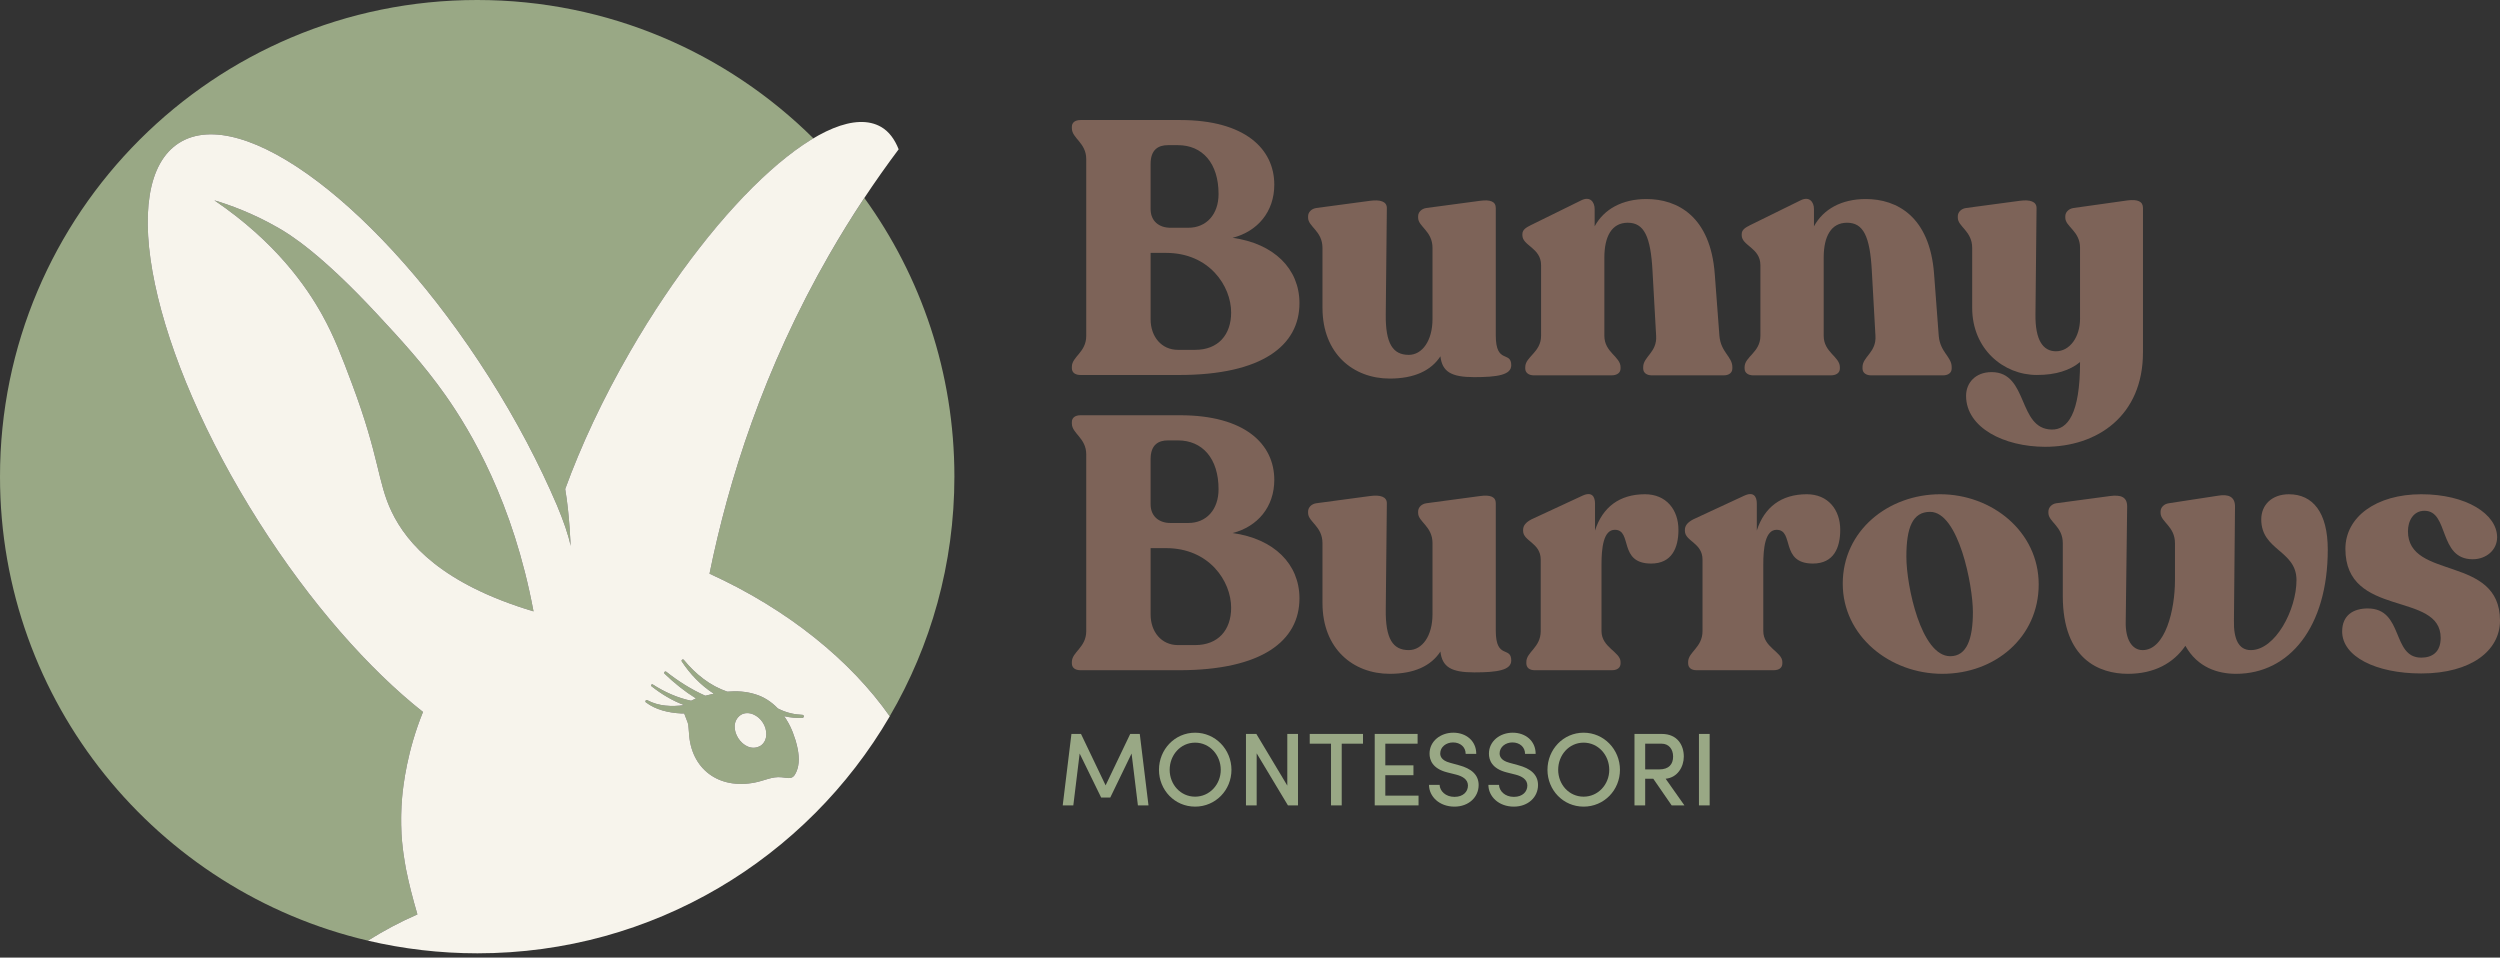 <svg width="295" height="113" viewBox="0 0 295 113" fill="none" xmlns="http://www.w3.org/2000/svg">
<rect x="0" y="0" width="295" height="113" fill="#333333" stroke="none"/>
<path d="M126.48 43.444V43.274C126.48 42.088 128.177 41.579 128.177 39.63V18.782C128.177 16.832 126.48 16.324 126.48 15.138V14.968C126.48 14.459 126.862 14.163 127.499 14.163H139.251C146.887 14.163 150.366 17.553 150.366 21.791C150.366 24.969 148.414 27.3 145.445 28.062C150.323 28.74 153.336 31.706 153.336 35.774C153.336 40.774 148.924 44.249 139.123 44.249H127.499C126.862 44.249 126.48 43.952 126.48 43.444ZM138.105 26.875H140.226C142.347 26.875 143.79 25.307 143.79 22.892C143.79 19.248 141.88 17.129 138.995 17.129H137.807C136.704 17.129 135.771 17.638 135.771 19.333V24.672C135.771 26.07 136.747 26.875 138.105 26.875ZM138.996 41.282H141.032C143.748 41.282 145.275 39.503 145.275 36.875C145.275 33.739 142.687 29.841 137.596 29.841H135.772V37.68C135.772 39.714 137.044 41.282 138.996 41.282V41.282Z" fill="#7D6358"/>
<path d="M156.052 36.324V29.248C156.052 27.257 154.355 26.748 154.355 25.689V25.519C154.355 25.053 154.737 24.63 155.331 24.544L161.653 23.697C162.883 23.528 163.647 23.782 163.647 24.544L163.52 37.087C163.477 40.562 164.368 41.875 166.235 41.875C167.805 41.875 169.036 40.223 169.036 37.638V29.247C169.036 27.256 167.339 26.747 167.339 25.688V25.519C167.339 25.052 167.721 24.629 168.314 24.544L174.636 23.697C175.866 23.527 176.502 23.781 176.502 24.544V39.587C176.502 43.019 178.327 41.366 178.327 43.104C178.327 44.247 176.672 44.502 173.957 44.502C171.241 44.502 170.181 43.866 169.969 42.044C168.866 43.739 166.872 44.671 163.986 44.671C159.701 44.671 156.053 41.748 156.053 36.324L156.052 36.324Z" fill="#7D6358"/>
<path d="M193.897 43.486V43.316C193.897 42.088 195.552 41.579 195.424 39.63L195 32.045C194.788 27.85 193.982 26.282 192.073 26.282C190.164 26.282 189.315 27.935 189.315 30.393V39.63C189.315 41.579 191.224 42.087 191.224 43.316V43.486C191.224 43.995 190.8 44.291 190.163 44.291H180.999C180.405 44.291 179.98 43.995 179.98 43.486V43.316C179.98 42.088 181.847 41.579 181.847 39.63V31.282C181.847 29.248 179.641 28.994 179.641 27.765V27.638C179.641 27.13 180.023 26.875 180.617 26.578L186.557 23.655C187.617 23.104 188.169 23.825 188.169 24.672V26.706C189.272 24.672 191.436 23.486 194.278 23.486C197.969 23.486 201.83 25.563 202.339 32.3L202.891 39.631C203.061 41.58 204.418 42.088 204.418 43.317V43.487C204.418 43.995 203.994 44.292 203.4 44.292H194.915C194.321 44.292 193.897 43.995 193.897 43.487V43.486Z" fill="#7D6358"/>
<path d="M219.777 43.486V43.316C219.777 42.088 221.432 41.579 221.304 39.63L220.88 32.045C220.668 27.85 219.862 26.282 217.953 26.282C216.044 26.282 215.195 27.935 215.195 30.393V39.63C215.195 41.579 217.104 42.087 217.104 43.316V43.486C217.104 43.995 216.68 44.291 216.043 44.291H206.879C206.285 44.291 205.861 43.995 205.861 43.486V43.316C205.861 42.088 207.727 41.579 207.727 39.63V31.282C207.727 29.248 205.521 28.994 205.521 27.765V27.638C205.521 27.13 205.903 26.875 206.497 26.578L212.437 23.655C213.497 23.104 214.049 23.825 214.049 24.672V26.706C215.152 24.672 217.316 23.486 220.158 23.486C223.849 23.486 227.71 25.563 228.219 32.3L228.771 39.631C228.941 41.58 230.298 42.088 230.298 43.317V43.487C230.298 43.995 229.874 44.292 229.281 44.292H220.795C220.201 44.292 219.777 43.995 219.777 43.487V43.486Z" fill="#7D6358"/>
<path d="M231.997 46.706C231.997 45.18 233.1 43.909 235.009 43.909C239.378 43.909 238.063 50.604 242.094 50.688C243.96 50.731 245.446 48.867 245.446 42.764V42.722C244.257 43.697 242.603 44.247 240.354 44.247C236.408 44.247 232.718 41.197 232.718 36.324V29.247C232.718 27.256 231.021 26.747 231.021 25.688V25.519C231.021 25.052 231.403 24.629 231.997 24.544L238.318 23.697C239.549 23.527 240.312 23.781 240.312 24.544L240.185 37.087C240.143 40.137 241.076 41.451 242.603 41.451C244.215 41.451 245.446 39.799 245.446 37.595V29.247C245.446 27.256 243.706 26.747 243.706 25.688V25.519C243.706 25.052 244.088 24.629 244.682 24.544L251.003 23.654C252.276 23.485 252.87 23.781 252.87 24.544V41.578C252.87 49.078 247.482 52.722 241.33 52.722C236.493 52.722 231.997 50.477 231.997 46.705V46.706Z" fill="#7D6358"/>
<path d="M126.48 78.281V78.112C126.48 76.924 128.177 76.417 128.177 74.467V53.619C128.177 51.67 126.48 51.161 126.48 49.974V49.805C126.48 49.296 126.862 49 127.499 49H139.251C146.887 49 150.366 52.39 150.366 56.627C150.366 59.805 148.414 62.136 145.445 62.899C150.323 63.576 153.336 66.543 153.336 70.611C153.336 75.611 148.924 79.086 139.123 79.086H127.499C126.862 79.086 126.48 78.789 126.48 78.281ZM138.105 61.712H140.226C142.347 61.712 143.79 60.145 143.79 57.729C143.79 54.085 141.88 51.967 138.995 51.967H137.807C136.704 51.967 135.771 52.475 135.771 54.17V59.509C135.771 60.907 136.747 61.712 138.105 61.712ZM138.996 76.12H141.032C143.748 76.12 145.275 74.34 145.275 71.713C145.275 68.578 142.687 64.679 137.596 64.679H135.772V72.518C135.772 74.551 137.044 76.12 138.996 76.12Z" fill="#7D6358"/>
<path d="M156.052 71.162V64.085C156.052 62.094 154.355 61.585 154.355 60.526V60.356C154.355 59.89 154.737 59.467 155.331 59.382L161.653 58.534C162.883 58.364 163.647 58.619 163.647 59.382L163.52 71.924C163.477 75.399 164.368 76.713 166.235 76.713C167.805 76.713 169.036 75.06 169.036 72.476V64.086C169.036 62.095 167.339 61.586 167.339 60.526V60.357C167.339 59.891 167.721 59.467 168.314 59.383L174.636 58.535C175.866 58.365 176.502 58.62 176.502 59.383V74.425C176.502 77.858 178.327 76.205 178.327 77.943C178.327 79.086 176.672 79.341 173.957 79.341C171.241 79.341 170.181 78.705 169.969 76.883C168.866 78.578 166.872 79.51 163.986 79.51C159.701 79.51 156.053 76.587 156.053 71.162L156.052 71.162Z" fill="#7D6358"/>
<path d="M180.108 78.281V78.112C180.108 76.924 181.805 76.417 181.805 74.467V66.034C181.805 64.042 179.727 63.873 179.727 62.644V62.517C179.727 62.008 180.066 61.628 180.703 61.288L186.727 58.491C187.83 57.982 188.212 58.576 188.212 59.423V62.601C189.103 59.846 191.097 58.321 194.11 58.321C196.613 58.321 198.056 60.143 198.056 62.516C198.056 64.635 197.292 66.499 194.832 66.499C190.928 66.499 192.668 62.516 190.546 62.516C189.189 62.516 188.977 64.72 188.977 66.584V74.466C188.977 76.415 191.225 76.924 191.225 78.111V78.28C191.225 78.789 190.843 79.085 190.207 79.085H181.085C180.491 79.085 180.11 78.788 180.11 78.28L180.108 78.281Z" fill="#7D6358"/>
<path d="M199.2 78.281V78.112C199.2 76.924 200.897 76.417 200.897 74.467V66.034C200.897 64.042 198.818 63.873 198.818 62.644V62.517C198.818 62.008 199.158 61.628 199.794 61.288L205.819 58.491C206.922 57.982 207.304 58.576 207.304 59.423V62.601C208.195 59.846 210.19 58.321 213.202 58.321C215.705 58.321 217.147 60.143 217.147 62.516C217.147 64.635 216.384 66.499 213.923 66.499C210.02 66.499 211.759 62.516 209.638 62.516C208.281 62.516 208.068 64.72 208.068 66.584V74.466C208.068 76.415 210.317 76.924 210.317 78.111V78.28C210.317 78.789 209.935 79.085 209.298 79.085H200.177C199.583 79.085 199.202 78.788 199.202 78.28L199.2 78.281Z" fill="#7D6358"/>
<path d="M217.444 68.873C217.444 62.602 222.831 58.322 228.942 58.322C235.052 58.322 240.566 62.729 240.566 68.958C240.566 75.187 235.433 79.51 229.196 79.51C222.96 79.51 217.444 75.018 217.444 68.873ZM230.129 77.433C232.08 77.433 232.802 75.4 232.802 72.222C232.802 69.043 231.105 60.399 227.753 60.399C225.674 60.399 224.952 62.264 224.952 65.696C224.952 69.128 226.691 77.433 230.128 77.433H230.129Z" fill="#7D6358"/>
<path d="M257.876 76.205C256.476 78.239 254.228 79.51 251.088 79.51C247.736 79.51 243.409 77.815 243.409 70.315V64.086C243.409 62.095 241.712 61.586 241.712 60.526V60.357C241.712 59.891 242.094 59.467 242.646 59.383L248.968 58.535C250.24 58.365 251.004 58.62 251.004 59.764L250.835 73.409C250.792 75.4 251.555 76.713 252.828 76.713C255.501 76.713 256.646 71.967 256.646 68.493V64.086C256.646 62.095 254.949 61.586 254.949 60.526V60.357C254.949 59.891 255.331 59.467 255.925 59.383L261.738 58.492C262.968 58.281 263.731 58.62 263.731 59.764L263.604 73.239C263.561 75.4 264.155 76.713 265.598 76.713C268.483 76.713 270.986 71.967 270.986 68.45C270.986 64.933 266.828 64.976 266.828 61.289C266.828 59.594 268.059 58.323 270.095 58.323C272.896 58.323 274.677 60.442 274.677 64.849C274.677 74.001 270.138 79.51 263.858 79.51C261.737 79.51 259.318 78.79 257.875 76.205H257.876Z" fill="#7D6358"/>
<path d="M276.375 74.509C276.375 72.602 277.691 71.797 279.387 71.797C283.672 71.797 282.187 77.602 285.709 77.602C286.981 77.602 288 76.966 288 75.272C288 69.721 276.757 72.984 276.757 64.763C276.757 60.991 280.406 58.322 285.709 58.322C291.012 58.322 294.66 60.653 294.66 63.407C294.66 64.891 293.388 65.992 291.775 65.992C287.702 65.992 289.017 60.272 286.09 60.272C284.774 60.272 284.138 61.459 284.138 62.688C284.138 68.493 295 65.442 295 73.239C295 76.756 291.606 79.468 285.709 79.468C280.363 79.468 276.374 77.476 276.374 74.51L276.375 74.509Z" fill="#7D6358"/>
<path d="M135.523 95.036H134.273L133.526 88.917L131.014 94.106H129.935L127.399 88.917L126.652 95.036H125.401L126.43 86.604H127.558L130.462 92.674L133.366 86.604H134.493L135.522 95.036H135.523Z" fill="#99A885"/>
<path d="M136.759 90.838C136.759 88.44 138.621 86.458 141.024 86.458C143.426 86.458 145.312 88.441 145.312 90.838C145.312 93.236 143.437 95.182 141.024 95.182C138.61 95.182 136.759 93.224 136.759 90.838ZM144.049 90.838C144.049 89.1 142.75 87.632 141.023 87.632C139.296 87.632 138.021 89.1 138.021 90.838C138.021 92.576 139.308 94.007 141.023 94.007C142.738 94.007 144.049 92.564 144.049 90.838Z" fill="#99A885"/>
<path d="M151.902 86.604H153.164V95.036H151.976L148.287 88.892V95.036H147.025V86.604H148.25L151.902 92.699V86.604Z" fill="#99A885"/>
<path d="M160.834 86.604V87.754H158.322V95.036H157.06V87.754H154.548V86.604H160.834Z" fill="#99A885"/>
<path d="M163.467 93.885H167.388V95.035H162.217V86.603H167.277V87.753H163.467V90.311H166.787V91.473H163.467V93.884V93.885Z" fill="#99A885"/>
<path d="M168.624 92.612H169.874C169.899 93.334 170.572 94.031 171.626 94.031C172.68 94.031 173.219 93.395 173.219 92.698C173.219 91.951 172.546 91.597 171.859 91.413L170.781 91.143C168.979 90.69 168.686 89.626 168.686 88.928C168.686 87.448 169.997 86.457 171.492 86.457C172.987 86.457 174.199 87.411 174.199 88.953H172.949C172.949 88.157 172.325 87.607 171.454 87.607C170.658 87.607 169.947 88.132 169.947 88.904C169.947 89.174 170.033 89.724 171.098 90.006L172.164 90.299C173.586 90.679 174.48 91.401 174.48 92.637C174.48 94.044 173.329 95.182 171.625 95.182C169.824 95.182 168.623 93.971 168.623 92.612H168.624Z" fill="#99A885"/>
<path d="M175.632 92.612H176.882C176.907 93.334 177.58 94.031 178.634 94.031C179.688 94.031 180.227 93.395 180.227 92.698C180.227 91.951 179.554 91.597 178.867 91.413L177.789 91.143C175.988 90.69 175.694 89.626 175.694 88.928C175.694 87.448 177.005 86.457 178.5 86.457C179.995 86.457 181.207 87.411 181.207 88.953H179.957C179.957 88.157 179.333 87.607 178.462 87.607C177.666 87.607 176.955 88.132 176.955 88.904C176.955 89.174 177.041 89.724 178.107 90.006L179.172 90.299C180.594 90.679 181.488 91.401 181.488 92.637C181.488 94.044 180.337 95.182 178.633 95.182C176.832 95.182 175.631 93.971 175.631 92.612H175.632Z" fill="#99A885"/>
<path d="M182.602 90.838C182.602 88.44 184.465 86.458 186.867 86.458C189.269 86.458 191.155 88.441 191.155 90.838C191.155 93.236 189.281 95.182 186.867 95.182C184.453 95.182 182.602 93.224 182.602 90.838ZM189.893 90.838C189.893 89.1 188.594 87.632 186.867 87.632C185.139 87.632 183.865 89.1 183.865 90.838C183.865 92.576 185.151 94.007 186.867 94.007C188.583 94.007 189.893 92.564 189.893 90.838Z" fill="#99A885"/>
<path d="M197.256 95.036L195.087 91.89H194.131V95.036H192.869V86.604H196.091C197.941 86.604 198.689 87.938 198.689 89.272C198.689 90.483 197.954 91.757 196.545 91.891L198.762 95.037H197.255L197.256 95.036ZM194.131 87.754V90.79H195.786C196.949 90.79 197.427 90.166 197.427 89.272C197.427 88.379 196.9 87.755 196.079 87.755H194.131V87.754Z" fill="#99A885"/>
<path d="M200.477 95.036V86.604H201.739V95.036H200.477Z" fill="#99A885"/>
<path d="M101.994 23.36C100.593 25.471 99.21 27.695 97.861 30.04C90.11 43.52 85.968 56.646 83.723 67.697C93.003 71.917 100.4 77.981 104.989 84.52C109.839 76.212 112.619 66.551 112.619 56.239C112.619 43.963 108.679 32.607 101.995 23.359L101.994 23.36Z" fill="#99A885"/>
<path d="M76.401 82.634C76.243 82.516 76.057 82.758 76.212 82.879C77.402 83.778 78.895 84.105 80.356 84.186C80.481 84.191 80.606 84.189 80.731 84.191C80.86 84.565 81.036 84.927 81.155 85.3C81.247 85.531 81.259 86.215 81.295 86.47C81.514 90.745 84.81 93.188 89.086 92.335C90.144 92.136 91.125 91.598 92.225 91.72C92.763 91.757 93.349 91.979 93.698 91.546C93.791 91.417 93.868 91.279 93.936 91.138C93.944 91.121 93.952 91.106 93.959 91.09C94.379 90.17 94.29 89.031 94.041 87.997C93.946 87.561 93.825 87.17 93.706 86.877C93.7 86.863 93.658 86.719 93.572 86.489C93.561 86.459 93.549 86.43 93.538 86.402C93.516 86.343 93.491 86.281 93.463 86.214C93.219 85.614 92.899 85.04 92.524 84.507C93.228 84.677 93.955 84.744 94.677 84.705C94.896 84.702 94.9 84.36 94.682 84.351C94.259 84.326 93.838 84.288 93.429 84.192C92.87 84.073 92.311 83.87 91.788 83.6C91.041 82.823 90.129 82.216 89.07 81.908C88.007 81.584 86.913 81.523 85.823 81.616C83.795 80.937 82.05 79.526 80.705 77.879C80.593 77.717 80.34 77.891 80.449 78.053C81.427 79.539 82.684 80.853 84.187 81.829C84.201 81.839 84.217 81.846 84.232 81.855C83.894 81.926 83.559 82.005 83.228 82.095C81.585 81.368 80.032 80.385 78.628 79.273C78.483 79.143 78.278 79.367 78.419 79.5C79.558 80.595 80.787 81.586 82.126 82.421C82.118 82.423 82.11 82.426 82.103 82.428C81.913 82.505 81.732 82.596 81.55 82.686C79.951 82.357 78.401 81.651 77.032 80.77C76.899 80.67 76.743 80.877 76.873 80.978C78.047 81.903 79.332 82.68 80.731 83.202C80.731 83.202 80.731 83.204 80.73 83.205C79.263 83.409 77.714 83.334 76.404 82.635L76.401 82.634ZM87.411 84.361C88.339 83.802 89.49 84.427 90.006 85.257C90.553 86.067 90.653 87.37 89.764 87.989C87.768 89.187 85.5 85.691 87.411 84.361V84.361Z" fill="#99A885"/>
<path d="M44.588 37.158C37.803 29.843 34.156 27.637 32.8 26.861C29.791 25.138 27.084 24.176 25.292 23.637C32.512 28.539 36.163 33.808 38.039 37.194C39.456 39.752 40.336 42.096 41.543 45.307C44.8 53.977 44.535 56.847 46.203 60.355C48.035 64.21 52.25 68.939 62.956 72.143C60.548 59.284 55.61 50.958 52.537 46.601C49.963 42.953 47.225 40 44.588 37.158Z" fill="#99A885"/>
<path d="M49.255 107.902C48.981 106.964 48.732 106.05 48.499 105.139C48.499 105.139 48.498 105.139 48.498 105.138C48.491 105.11 48.485 105.082 48.478 105.054C48.286 104.3 48.113 103.547 47.962 102.793C47.944 102.704 47.923 102.616 47.907 102.527C47.855 102.256 47.81 101.981 47.764 101.708C47.712 101.404 47.666 101.099 47.622 100.791C47.59 100.557 47.557 100.323 47.529 100.086C47.467 99.552 47.417 99.013 47.384 98.462C47.377 98.338 47.376 98.208 47.369 98.082C47.347 97.591 47.337 97.093 47.34 96.585C47.341 96.424 47.343 96.26 47.347 96.096C47.361 95.461 47.389 94.817 47.449 94.147C47.581 92.645 48.049 88.597 49.915 84.01C43.545 78.978 36.646 71.183 30.58 61.639C17.879 41.657 13.649 21.611 21.132 16.866C28.615 12.121 44.978 24.475 57.679 44.458C60.947 49.601 63.632 54.738 65.723 59.626C66.467 61.409 67.09 63.139 67.332 64.419C67.332 64.419 67.223 60.782 66.696 57.705C68.542 52.626 71.113 47.094 74.354 41.488C81.312 29.45 89.524 20.17 95.982 16.328C85.802 6.237 71.786 0 56.31 0C25.211 0 0 25.18 0 56.24C0 82.869 18.53 105.173 43.414 110.996C45.301 109.812 47.248 108.772 49.255 107.903V107.902Z" fill="#99A885"/>
<path d="M90.006 85.256C90.553 86.066 90.653 87.37 89.764 87.988C87.768 89.186 85.501 85.69 87.411 84.361C88.339 83.802 89.49 84.427 90.006 85.257V85.256ZM104.992 84.526C95.237 101.246 77.109 112.491 56.336 112.491C51.888 112.491 47.562 111.971 43.411 110.997C45.298 109.813 47.246 108.772 49.255 107.902C48.981 106.964 48.731 106.05 48.498 105.139C48.498 105.139 48.498 105.139 48.498 105.138C48.49 105.11 48.484 105.082 48.477 105.054C48.286 104.3 48.112 103.547 47.961 102.793C47.944 102.704 47.923 102.616 47.905 102.527C47.853 102.256 47.808 101.981 47.763 101.708C47.711 101.404 47.664 101.099 47.621 100.791C47.589 100.557 47.555 100.323 47.528 100.086C47.465 99.552 47.416 99.013 47.382 98.462C47.375 98.338 47.374 98.208 47.368 98.082C47.345 97.591 47.336 97.093 47.339 96.585C47.34 96.424 47.341 96.26 47.345 96.096C47.359 95.461 47.388 94.817 47.447 94.147C47.579 92.645 48.048 88.597 49.914 84.01C43.544 78.978 36.645 71.183 30.578 61.639C17.878 41.657 13.648 21.611 21.131 16.866C28.613 12.121 44.977 24.475 57.678 44.458C60.946 49.601 63.631 54.738 65.722 59.626C66.466 61.409 67.089 63.139 67.331 64.419C67.331 64.419 67.222 60.782 66.694 57.705C68.541 52.626 71.111 47.094 74.352 41.488C84.789 23.433 98.05 11.564 103.971 14.978C104.904 15.516 105.573 16.436 106.041 17.617C103.268 21.323 100.497 25.451 97.86 30.039C90.109 43.52 85.967 56.645 83.723 67.696C93.005 71.917 100.404 77.984 104.992 84.525V84.526ZM94.682 84.35C94.259 84.325 93.838 84.287 93.429 84.191C92.87 84.072 92.311 83.869 91.788 83.599C91.041 82.822 90.129 82.215 89.07 81.907C88.007 81.583 86.913 81.523 85.823 81.615C83.796 80.936 82.05 79.526 80.705 77.879C80.593 77.716 80.34 77.89 80.449 78.052C81.427 79.538 82.684 80.853 84.187 81.828C84.201 81.838 84.218 81.845 84.232 81.854C83.894 81.925 83.559 82.004 83.228 82.095C81.585 81.368 80.032 80.384 78.628 79.272C78.483 79.142 78.279 79.366 78.419 79.499C79.558 80.594 80.788 81.585 82.126 82.42C82.118 82.422 82.11 82.425 82.103 82.427C81.913 82.504 81.732 82.595 81.55 82.686C79.951 82.356 78.401 81.65 77.033 80.769C76.9 80.669 76.743 80.876 76.873 80.977C78.047 81.902 79.332 82.679 80.732 83.202C80.732 83.202 80.731 83.203 80.73 83.204C79.262 83.409 77.714 83.333 76.404 82.634C76.245 82.516 76.06 82.758 76.215 82.879C77.404 83.778 78.898 84.105 80.358 84.186C80.483 84.191 80.608 84.189 80.733 84.191C80.863 84.565 81.038 84.927 81.158 85.3C81.25 85.531 81.262 86.215 81.298 86.47C81.516 90.745 84.812 93.188 89.088 92.335C90.146 92.136 91.128 91.598 92.227 91.72C92.766 91.757 93.352 91.979 93.7 91.546C93.794 91.417 93.871 91.279 93.939 91.138C93.947 91.121 93.955 91.106 93.962 91.09C94.382 90.17 94.293 89.031 94.044 87.997C93.948 87.561 93.827 87.17 93.708 86.877C93.703 86.863 93.661 86.719 93.574 86.489C93.564 86.459 93.552 86.43 93.541 86.402C93.518 86.343 93.493 86.281 93.465 86.214C93.221 85.614 92.902 85.04 92.527 84.507C93.23 84.677 93.958 84.744 94.68 84.705C94.899 84.702 94.903 84.36 94.684 84.351L94.682 84.35ZM25.292 23.637C32.513 28.539 36.164 33.808 38.04 37.194C39.456 39.752 40.337 42.096 41.543 45.307C44.8 53.977 44.535 56.847 46.203 60.355C48.036 64.21 52.251 68.939 62.956 72.143C60.548 59.284 55.611 50.958 52.538 46.601C49.964 42.953 47.226 40 44.589 37.158C37.803 29.843 34.157 27.637 32.801 26.861C29.791 25.138 27.085 24.176 25.292 23.637Z" fill="#F7F4EC"/>
</svg>

